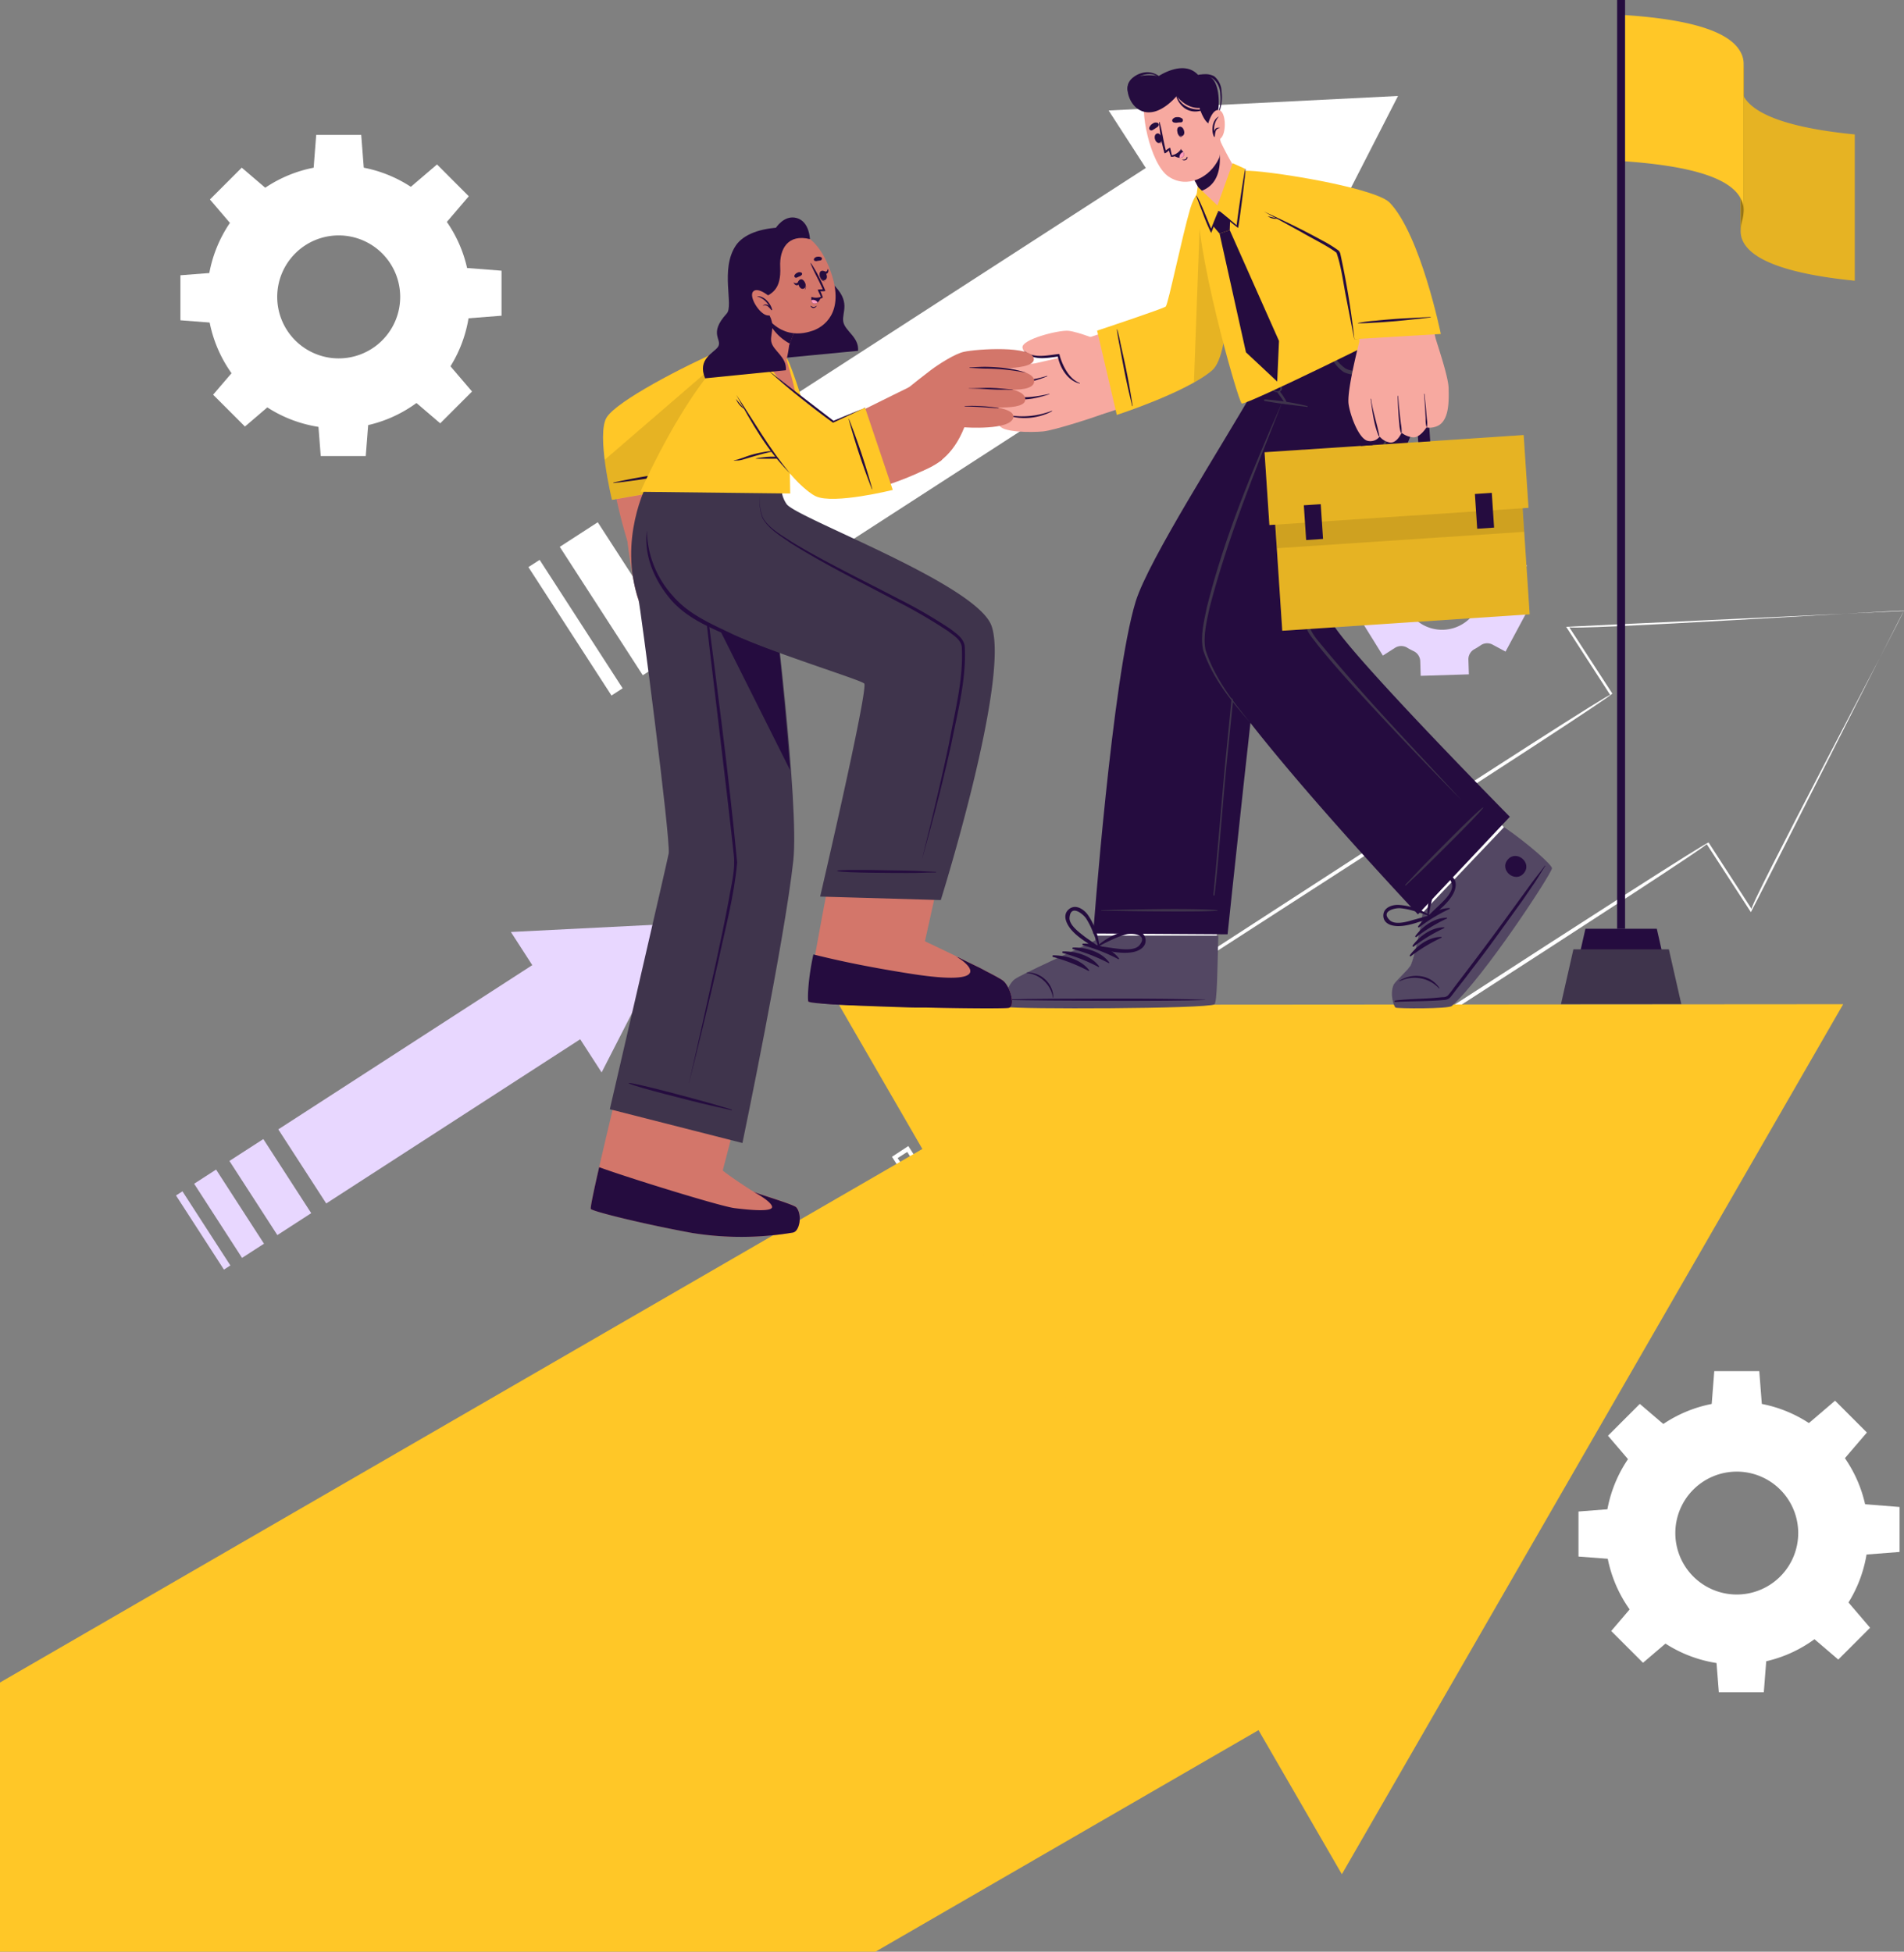 <svg xmlns="http://www.w3.org/2000/svg" viewBox="0 0 457.69 469.15"><rect x="0" y="0" width="457.69" height="469.15" fill="#808080" stroke="none"/><defs><style> .cls-1 { fill: #fff; } .cls-2 { fill: #e8d7ff; } .cls-3 { fill: #250c3f; } .cls-4 { fill: #3f344c; } .cls-5 { fill: #ffc727; } .cls-10, .cls-13, .cls-6 { opacity: 0.1; } .cls-7 { opacity: 0.4; } .cls-8 { fill: #f7a9a0; } .cls-9 { fill: #534763; } .cls-10, .cls-13 { isolation: isolate; } .cls-11 { fill: #ff9abb; } .cls-12 { fill: #d3766a; } .cls-13 { fill: #020100; } </style></defs><g id="Layer_2" data-name="Layer 2"><g id="Layer_1-2" data-name="Layer 1"><g><g id="freepik--background-complete--inject-41"><polygon class="cls-1" points="336.06 23.07 304.32 85.05 295.4 71.23 189.59 139.64 169.63 108.77 275.43 40.38 266.5 26.56 336.06 23.07"></polygon><polygon class="cls-1" points="129.72 134.58 149.67 165.45 146.99 167.19 127.02 136.32 129.72 134.58"></polygon><polygon class="cls-1" points="143.69 125.54 163.66 156.41 154.52 162.32 134.56 131.45 143.69 125.54"></polygon><polygon class="cls-1" points="163.39 112.81 183.35 143.68 169.24 152.81 149.28 121.93 163.39 112.81"></polygon><polygon class="cls-2" points="162.94 222.01 144.62 257.79 139.47 249.82 78.42 289.29 66.9 271.48 127.95 232 122.81 224.03 162.94 222.01"></polygon><polygon class="cls-2" points="63.3 273.81 74.81 291.62 66.67 296.89 55.15 279.07 63.3 273.81"></polygon><rect class="cls-2" x="51.92" y="281.15" width="6.28" height="21.22" transform="translate(-149.53 76.59) rotate(-32.87)"></rect><polygon class="cls-2" points="43.86 286.37 55.38 304.19 53.83 305.19 42.31 287.37 43.86 286.37"></polygon><path class="cls-1" d="M238.24,314.07c-7.15-10.67-17-25.32-23.83-36,.58-.39,3.36-2.2,3.94-2.58C225.12,286.05,235,301.4,241.44,312l.05.08h-.07L238.24,314Zm0,0,3.08-2.1v.13c-6.82-10-16.81-25.32-23.51-35.61l.69.15-3.13,2,.15-.67c6.66,10.31,16.16,25.51,22.75,36.1Z"></path><path class="cls-1" d="M457.69,146.79c-.52.66-36.39,71.91-36.81,72.48l-.25-.39-10.38-16c2-.25-122.79,79.58-122.3,79.63l-.4.26-.25-.4-23.16-35.83-.26-.4.4-.26c.09.33,123.61-80.38,122.8-78.82l-10.35-16-.25-.38c.4-.06,80.77-3.77,81.21-3.82Zm0,0c0-.25-81.89,5-80.51,3.92l10.39,16c.69.52-122.67,79.55-122.78,79.94l.14-.66,23.16,35.84-.65-.14c.41.07,123.09-80,123.29-79.15l10.35,16c-1.63,1,37-71.88,36.61-71.8Z"></path><path class="cls-1" d="M234.43,265.72c3.95,5.92,13.91,20.85,17.69,26.58l5.87,9,.25.38-.39.25-10.59,6.88-.42.28-.27-.43c-3.83-6-13.6-21.16-17.24-27l-5.69-9-.13-.19.19-.12,10.73-6.67Zm0,0-10.43,7,.06-.31,5.89,8.89c3.75,5.64,13.7,20.92,17.51,26.78l-.69-.15,10.58-6.83-.13.63-5.72-8.91c-3.62-5.72-13.35-21.24-17.07-27.17Z"></path><path class="cls-1" d="M257.28,251c7,10.54,16.77,25.11,23.54,35.59l.24.37-.37.24-16.35,10.64-.42.27-.27-.42-11.53-17.95c-3.91-6.05-7.73-12.16-11.6-18.24,4.24-2.66,12.52-7.86,16.76-10.5Zm0,0c-4,2.71-12.18,8.12-16.22,10.82l.09-.39c3.9,5.95,7.85,11.86,11.71,17.83l11.63,17.94-.69-.15,16.41-10.54-.13.61c-6.64-10.32-16.16-25.51-22.8-36.07Z"></path><path class="cls-2" d="M335.38,155.7a2.8,2.8,0,0,1,2.9,0c.24.15.49.29.74.42s.51.27.77.39a2.77,2.77,0,0,1,1.61,2.39l.11,3.56,11.58-.36-.11-3.56a2.77,2.77,0,0,1,1.46-2.5,15.69,15.69,0,0,0,1.47-.91,2.75,2.75,0,0,1,2.87-.18l3.13,1.68,5.48-10.22-3.13-1.68a2.76,2.76,0,0,1-1.44-2.5,14.12,14.12,0,0,0-.05-1.72,2.76,2.76,0,0,1,1.27-2.6l3-1.87-6-9.83-3,1.88a2.72,2.72,0,0,1-2.88,0c-.24-.15-.49-.29-.74-.42l-.76-.39a2.73,2.73,0,0,1-1.62-2.39l-.11-3.56-11.58.36.11,3.54a2.72,2.72,0,0,1-1.45,2.5,13.92,13.92,0,0,0-1.47.92,2.79,2.79,0,0,1-2.88.18l-3.21-1.68-5.48,10.22,3.13,1.68a2.75,2.75,0,0,1,1.44,2.5,14.28,14.28,0,0,0,.05,1.73,2.74,2.74,0,0,1-1.28,2.59l-3,1.87,6.11,9.85Zm2.91-18.29a9.49,9.49,0,1,1,3.88,12.85,9.5,9.5,0,0,1-3.88-12.85Z"></path><path class="cls-1" d="M385.87,368.52a31.62,31.62,0,1,0,31.62-31.62h0A31.64,31.64,0,0,0,385.87,368.52Zm16.85,0a14.77,14.77,0,1,1,14.77,14.77h0A14.77,14.77,0,0,1,402.72,368.52Z"></path><polygon class="cls-1" points="411.41 338.21 423.57 338.21 422.9 329.6 412.08 329.6 411.41 338.21"></polygon><polygon class="cls-1" points="434.56 342.31 443.15 350.91 448.77 344.35 441.12 336.7 434.56 342.31"></polygon><polygon class="cls-1" points="448.02 361.57 448.02 373.73 456.63 373.06 456.63 362.25 448.02 361.57"></polygon><polygon class="cls-1" points="443.93 384.72 435.33 393.32 441.89 398.93 449.54 391.28 443.93 384.72"></polygon><polygon class="cls-1" points="424.66 398.19 412.5 398.19 413.18 406.8 423.99 406.8 424.66 398.19"></polygon><polygon class="cls-1" points="401.52 394.09 392.92 385.49 387.31 392.06 394.95 399.7 401.52 394.09"></polygon><polygon class="cls-1" points="388.05 374.83 388.05 362.67 379.44 363.34 379.44 374.16 388.05 374.83"></polygon><polygon class="cls-1" points="392.14 351.68 400.74 343.08 394.18 337.47 386.53 345.12 392.14 351.68"></polygon><path class="cls-1" d="M49.79,71.35A31.63,31.63,0,1,0,81.43,39.73h0A31.65,31.65,0,0,0,49.79,71.35Zm16.85,0a14.78,14.78,0,1,1,14.78,14.8,14.78,14.78,0,0,1-14.78-14.8Z"></path><polygon class="cls-1" points="75.34 41.04 87.5 41.04 86.83 32.43 76.01 32.43 75.34 41.04"></polygon><polygon class="cls-1" points="98.48 45.14 107.08 53.74 112.69 47.18 105.05 39.53 98.48 45.14"></polygon><polygon class="cls-1" points="111.95 64.4 111.95 76.56 120.56 75.89 120.56 65.07 111.95 64.4"></polygon><polygon class="cls-1" points="107.86 87.55 99.26 96.15 105.82 101.76 113.47 94.11 107.86 87.55"></polygon><polygon class="cls-1" points="88.59 101.02 76.43 101.02 77.1 109.63 87.92 109.63 88.59 101.02"></polygon><polygon class="cls-1" points="65.44 96.92 56.85 88.32 51.23 94.88 58.88 102.53 65.44 96.92"></polygon><polygon class="cls-1" points="51.98 77.66 51.98 65.5 43.37 66.17 43.37 76.99 51.98 77.66"></polygon><polygon class="cls-1" points="56.07 54.51 64.67 45.91 58.11 40.3 50.46 47.95 56.07 54.51"></polygon></g><g id="freepik--Flag--inject-41"><rect class="cls-3" x="388.73" width="1.91" height="223.26"></rect><polygon class="cls-3" points="400.51 233.14 378.87 233.14 381.11 223.26 398.27 223.26 400.51 233.14"></polygon><polygon class="cls-4" points="404.17 241.42 375.22 241.42 378.22 228.2 401.17 228.2 404.17 241.42"></polygon><path class="cls-5" d="M418.43,55.49V20.34a5.56,5.56,0,0,0,.27,1.81,6.48,6.48,0,0,0,.94,1.76c3.08,4.15,11.87,7,26.21,8.41V67.48c-14.34-1.44-23.13-4.26-26.21-8.41a6.48,6.48,0,0,1-.94-1.76A5.62,5.62,0,0,1,418.43,55.49Z"></path><g class="cls-6"><path d="M418.43,55.49V20.34a5.56,5.56,0,0,0,.27,1.81,6.48,6.48,0,0,0,.94,1.76c3.08,4.15,11.87,7,26.21,8.41V67.48c-14.34-1.44-23.13-4.26-26.21-8.41a6.48,6.48,0,0,1-.94-1.76A5.62,5.62,0,0,1,418.43,55.49Z"></path></g><path class="cls-5" d="M419.16,50.5a10.39,10.39,0,0,1-.37,2.54,11.24,11.24,0,0,0-.36,2.45V20.34a11.24,11.24,0,0,1,.36-2.45,10.47,10.47,0,0,0,.37-2.55C419.15,25.89,419.16,40,419.16,50.5Z"></path><g class="cls-7"><path d="M419.16,50.5a10.39,10.39,0,0,1-.37,2.54,11.24,11.24,0,0,0-.36,2.45V20.34a11.24,11.24,0,0,1,.36-2.45,10.47,10.47,0,0,0,.37-2.55C419.15,25.89,419.16,40,419.16,50.5Z"></path></g><path class="cls-5" d="M419.14,15.34V50.5a5.93,5.93,0,0,0-.35-2,7.57,7.57,0,0,0-.94-1.72c-3.2-4.31-12.14-6.93-27.19-8V3.63c15,1,24,3.67,27.18,8a7,7,0,0,1,.94,1.71A5.7,5.7,0,0,1,419.14,15.34Z"></path></g><g id="freepik--Arrow--inject-41"><polygon class="cls-5" points="333.1 398.21 302.53 415.9 302.52 415.9 210.45 469.15 0 469.15 0 404.44 221.72 276.19 252.29 258.51 333.1 398.21"></polygon><polygon class="cls-5" points="322.56 450.53 443.07 241.39 201.69 241.56 322.56 450.53"></polygon></g><g id="freepik--character-2--inject-41"><path class="cls-8" d="M243.08,241.89c1.57.51,46.45.12,48.15-1,.65-.41,1-6.95,1.14-14.86,0-1.71,3.42-29.25,3.42-29.25l-30,.18-2.35,29.24s-17.12,7.83-18.86,9.24S241.51,241.38,243.08,241.89Z"></path><path class="cls-1" d="M292.92,220.77c-.32,2.82-.54,4.85-.55,5.27-.17,7.92-.49,14.45-1.14,14.87-1.7,1.1-46.58,1.49-48.15,1s-.23-5,1.51-6.43,18.84-9.24,18.84-9.24l.44-5.45Z"></path><path class="cls-9" d="M242.25,242.06c1.62.54,47.91.48,49.67-.64.67-.42.71-8.36.94-16.52H263.37l-.1,1.17c-4.1,2-17.89,8.16-19.42,9.37C242.06,236.87,240.64,241.53,242.25,242.06Z"></path><path class="cls-3" d="M242.91,240.21c7.76-.2,39.08-.28,46.76.11.06,0,.06.05,0,.05-7.68.37-39,.19-46.76,0C242.75,240.33,242.75,240.22,242.91,240.21Z"></path><path class="cls-3" d="M246.83,233.77a6.19,6.19,0,0,1,4.64,1.89,6,6,0,0,1,1.74,4.14s-.08,0-.09,0a7.18,7.18,0,0,0-6.29-5.93C246.77,233.86,246.76,233.77,246.83,233.77Z"></path><path class="cls-3" d="M260.36,226.83c3.1-.05,6.71,1,8.64,3.58.07.1-.07.2-.16.16a43,43,0,0,0-8.54-3.36.21.21,0,0,1-.1-.27A.21.21,0,0,1,260.36,226.83Z"></path><path class="cls-3" d="M258,227.77c3.11-.05,6.71,1,8.64,3.58.08.1-.06.2-.16.15a43.07,43.07,0,0,0-8.53-3.35.19.19,0,0,1-.16-.22.19.19,0,0,1,.21-.16Z"></path><path class="cls-3" d="M255.57,228.71c3.1-.05,6.7,1,8.64,3.58.07.09-.07.2-.16.15a42.92,42.92,0,0,0-8.54-3.35.19.19,0,0,1,.06-.38Z"></path><path class="cls-3" d="M253.17,229.64c3.1,0,6.71,1.05,8.64,3.58.08.1-.07.21-.16.16a43.07,43.07,0,0,0-8.53-3.35.2.2,0,0,1-.13-.25A.2.2,0,0,1,253.17,229.64Z"></path><path class="cls-3" d="M257.24,223.15c1.68,2.16,4.24,3.52,6.45,5a.39.39,0,0,0,.52-.14.49.49,0,0,0,0-.11c.05,0,.1,0,.1-.09a16.22,16.22,0,0,0-2.84-7.94c-1-1.35-2.95-2.62-4.52-1.31S256.26,221.84,257.24,223.15Zm-.14-2.57c.3-3.38,3.35-.79,4,.23a18.51,18.51,0,0,1,1.14,2.1,47.28,47.28,0,0,1,1.75,4.6c-1-.82-2.14-1.54-3.21-2.32-1.25-1-3.85-2.8-3.68-4.66Z"></path><path class="cls-3" d="M275.37,225.81c-.24-2-2.56-2.47-4.19-2.15a16.14,16.14,0,0,0-7.51,3.83.08.08,0,0,0,0,.11l0,0a.37.37,0,0,0,.12.52l.11.05c2.66.41,5.45,1.17,8.15.75C273.64,228.7,275.6,227.72,275.37,225.81Zm-7.3,2.17c-1.31-.17-2.61-.4-3.93-.52a49,49,0,0,1,4.44-2.14,18.08,18.08,0,0,1,2.26-.74c1.2-.28,5.19-.07,3.1,2.59-1.16,1.47-4.31,1-5.87.81Z"></path><path class="cls-3" d="M327.05,75.41s7.84,11.39,3.53,23.77c-7.37,21.13-26.08,44.92-26.66,47.64-1.35,6.41-8.83,77.77-8.83,77.77l-32.3-.2S267.34,163,273,144.59c3.11-10.05,20.86-37.61,28.52-51.06.69-1.2-.93-6.4-.93-6.4Z"></path><path class="cls-4" d="M264.74,218.79c5.21-.1,21-.54,27.91,0,.05,0,.05.1,0,.1-2.39.38-22.7.13-27.91,0a.07.07,0,0,1,0-.1Z"></path><path class="cls-4" d="M332.64,91c-2.24,3.61-4.61,7.14-6.9,10.72s-4.57,7.17-6.83,10.77q-6.75,10.81-13.18,21.8a67.11,67.11,0,0,0-5.3,10.63,65.08,65.08,0,0,0-2.92,11.42c-.66,3.9-1.08,7.83-1.47,11.76q-.63,6.28-1.25,12.56c-.85,8.57-2,22.77-2.81,31.33l-.3,3.16c0,.15.27.18.28,0,1-8.52,2-22.69,2.87-31.21l1.29-12.73c.4-4,.78-7.9,1.34-11.83a78.35,78.35,0,0,1,2.42-11.44,53.93,53.93,0,0,1,4.87-11.15c4.11-7.3,8.47-14.48,12.83-21.64S326.41,100.7,331,93.6c.57-.88,1.14-1.75,1.73-2.61C332.79,91,332.68,90.89,332.64,91Z"></path><path class="cls-8" d="M335.91,242c.64,0,11.84.55,12.8-.31,9.72-8.71,23.39-31.58,23.67-32.73.19-.72-10.09-9.19-10.15-9.24-1.06-1.17-19.69-20.78-19.69-20.78l-20,20.2L341.9,219l.33.34a72.11,72.11,0,0,1-2.84,12.4c-.28.82-3.89,4.36-4.13,5C334.42,239,335,242,335.91,242Z"></path><path class="cls-1" d="M335.91,242c.64,0,11.84.55,12.81-.32,9.71-8.7,23.38-31.57,23.66-32.73.19-.72-10.09-9.17-10.15-9.23a34.3,34.3,0,0,0-3.46-3.67L339.1,216.15l2.76,2.83.34.33a73.08,73.08,0,0,1-2.85,12.4c-.28.82-3.89,4.37-4.13,5C334.42,239,335,242,335.91,242Z"></path><path class="cls-9" d="M335.48,242.21c.36.25,12.69.34,13.51-.39,7.78-7,23.91-31.68,24.08-33.09.09-.73-5.42-5.72-11.51-9.91L342,219.37s-1.2,8.07-2.77,12.39c-.35,1-3.9,4.22-4.22,4.94C334.05,238.9,335,241.86,335.48,242.21Z"></path><path class="cls-3" d="M336.41,235.76a7.44,7.44,0,0,1,5.63-1,6.34,6.34,0,0,1,4,2.79s-.06.1-.09.06a8.09,8.09,0,0,0-9.52-1.73s-.06,0-.07,0,0-.06.05-.07Z"></path><path class="cls-3" d="M362.41,206.67c2.06-2.52,6,.68,3.91,3.21S360.34,209.15,362.41,206.67Z"></path><path class="cls-3" d="M340.88,222.68c1.73-2.34,4.58-4.39,7.56-4.39.12,0,.11.16,0,.2a39.71,39.71,0,0,0-7.33,4.45.19.19,0,0,1-.24-.12A.22.22,0,0,1,340.88,222.68Z"></path><path class="cls-3" d="M340.22,225c1.73-2.33,4.58-4.39,7.56-4.39.12,0,.11.16,0,.2a39.71,39.71,0,0,0-7.33,4.45.19.19,0,0,1-.24-.12A.22.22,0,0,1,340.22,225Z"></path><path class="cls-3" d="M339.56,227.3c1.73-2.33,4.58-4.39,7.56-4.39.12,0,.11.16,0,.21a39.66,39.66,0,0,0-7.33,4.44.19.19,0,0,1-.24-.12A.22.22,0,0,1,339.56,227.3Z"></path><path class="cls-3" d="M338.9,229.62c1.73-2.34,4.58-4.4,7.56-4.4.12,0,.11.17,0,.21a39.66,39.66,0,0,0-7.33,4.44.18.18,0,0,1-.24-.09A.18.18,0,0,1,338.9,229.62Z"></path><path class="cls-3" d="M335.38,240.52c3.38-.45,6.84-.37,10.24-.71l1.19-.11a1.85,1.85,0,0,0,1.2-.36,20.17,20.17,0,0,0,1.51-1.94l3.05-4q6.09-8,12-16.19c1.12-1.54,2.24-3.06,3.35-4.6s2.34-3,3.46-4.53a0,0,0,0,1,.07,0,0,0,0,0,1,0,.07h0c-.94,1.44-1.79,2.94-2.77,4.36s-1.94,2.86-2.94,4.27q-3,4.18-6,8.33t-6.17,8.22c-1,1.38-2.1,2.75-3.16,4.11-.51.66-1,1.33-1.54,2a2.07,2.07,0,0,1-1.56.92c-3.93.38-7.94.28-11.88.48a.16.16,0,1,1-.07-.31Z"></path><path class="cls-3" d="M336.08,222.62c2.62,0,5.15-1.09,7.61-1.84a.37.37,0,0,0,.19-.49.35.35,0,0,0-.05-.08.08.08,0,0,0,0-.1s0,0,0,0a15.54,15.54,0,0,0-7.63-2.59c-1.59-.07-3.71.66-3.67,2.61S334.56,222.61,336.08,222.62Zm-2-1.42c-2.35-2.23,1.4-3,2.57-2.88a17.21,17.21,0,0,1,2.24.39,44.07,44.07,0,0,1,4.49,1.41c-1.23.3-2.42.7-3.64,1-1.46.45-4.37,1.31-5.67.08Z"></path><path class="cls-3" d="M348.87,210.64c-1.67-1-3.37.46-4.1,1.87a15.63,15.63,0,0,0-1.58,7.9c0,.06.05.08.1.07a.35.35,0,0,0,.46.21.31.31,0,0,0,.1-.05c1.89-1.75,4.12-3.39,5.41-5.66C350,213.65,350.44,211.6,348.87,210.64Zm-2.7,6.76c-.91.89-1.85,1.72-2.72,2.64a45.43,45.43,0,0,1,1-4.6,17.52,17.52,0,0,1,.79-2.13c.5-1.07,3-3.94,3.78-.78.44,1.74-1.77,3.82-2.85,4.87Z"></path><path class="cls-3" d="M340.85,219.8l22.09-23.46s-42.72-43.28-43.05-47.52c-.3-3.75,22.22-45.91,22.65-55.44.26-5.68-5.11-15.27-10.61-20.14L300.62,87.15a21.87,21.87,0,0,0,8.13,8.56s-21.85,47.37-19.26,60.56C291.76,167.74,340.85,219.8,340.85,219.8Z"></path><path class="cls-4" d="M337.83,212.67c3.1-3.24,2.16-2.35,5.29-5.56,1.54-1.57,11.63-11.86,13.34-13,0,0,.1,0,.07.07-1.18,1.71-11.47,11.81-13,13.34-3.2,3.14-2.32,2.2-5.56,5.3a.11.11,0,0,1-.15,0A.12.12,0,0,1,337.83,212.67Z"></path><path class="cls-4" d="M304.09,96a61.47,61.47,0,0,1,10.18,1.61.11.11,0,0,1,.07.14.12.12,0,0,1-.07.07c-3.41-.44-6.85-.8-10.22-1.42a.2.2,0,1,1,0-.4Z"></path><path class="cls-4" d="M307.65,94.09a14.17,14.17,0,0,1,1.09,1.57,3.91,3.91,0,0,1,.64,1.37.12.12,0,0,1-.18.09,5.56,5.56,0,0,1-1-1.22c-.35-.49-.72-1-1.06-1.45a.32.32,0,0,1,.51-.36Z"></path><path class="cls-4" d="M300.9,85s.09-.11.12,0a45.4,45.4,0,0,0,2.2,5c.38.76,2.76,4.83,4.27,3.94.26-.15.31-.42.23-.78a5.08,5.08,0,0,0-.72-1.26q-.78-1.26-1.44-2.58a22.54,22.54,0,0,1-1.85-5.16s.09-.08.11,0A43,43,0,0,0,307,91c.63,1,1.94,2.51.59,3.18s-3.37-1.83-3.84-2.55A23.64,23.64,0,0,1,300.9,85Z"></path><path class="cls-4" d="M331.87,88.61c-.56-.2-1.33.16-1.9.26a18.23,18.23,0,0,1-2.21.25,20.18,20.18,0,0,1-2.2,0,4.68,4.68,0,0,1-2.11-.53,10.5,10.5,0,0,1-2.71-2.81,16.26,16.26,0,0,1-2.14-3.64c0-.08-.14,0-.11,0,.24.75.43,1.5.73,2.23a15.3,15.3,0,0,0,1.06,2,8.46,8.46,0,0,0,2.82,3.12,8.15,8.15,0,0,0,4.42.55,17.44,17.44,0,0,0,2.48-.36c.59-.13,1.58-.24,1.95-.76a.18.18,0,0,0,0-.25A.15.15,0,0,0,331.87,88.61Z"></path><path class="cls-4" d="M328.42,77.8a62.26,62.26,0,0,1,5.63,6.4c1.77,2.44,3.63,5,3.95,8.13a15.1,15.1,0,0,1-.85,3.69c-1.33,4.06-2.95,8-4.56,12-5.4,13.15-11.43,26-16.76,39.18a20.42,20.42,0,0,0-1.12,3.42,14.89,14.89,0,0,0,2.46,3.81c10.81,13.16,22.66,25.47,34.23,38-8-8.11-15.85-16.3-23.55-24.68-3.84-4.19-7.65-8.41-11.22-12.86-.91-1.31-2.26-2.57-2.62-4.24.93-4,2.89-7.74,4.4-11.56,6.12-14.38,13-28.46,18.34-43.13.38-1.31,1-2.68.82-4.06A12,12,0,0,0,336.18,88a49.45,49.45,0,0,0-7.76-10.1Z"></path><path class="cls-4" d="M308.14,96.9c-6.36,16.15-13,32.3-17.36,49.12-.69,3.29-1.64,6.83-1,10.16,2.08,6.59,6.45,12.3,10.81,17.59-4.61-5.19-9.13-10.74-11.36-17.44-.76-3.53.21-7,.9-10.46,4.23-16.91,11-33.06,18-49Z"></path><path class="cls-8" d="M293.86,50.4c1.09,7.15,1,34.21-2.65,37.38-4.06,3.57-21.95,10.71-26.58,11.86-2.81.71-6.53-17.28-3.2-18.4,4.12-1.39,16.91-5.61,19-7.12,1.12-.82,2.28-10.17,6.35-24.52C288.85,42.22,292.92,44.22,293.86,50.4Z"></path><path class="cls-8" d="M265.29,99.44c-1.86.77-11.85,4-14.49,4.26s-10.28.33-10.66-1.67S242,99.82,242,99.82s-3.23-.47-3.43-2.52S241.85,95,241.85,95s-3.29-.72-3.34-2.78S242,90.57,242,90.57s-3-.52-2.36-2.23c.81-2.07,6.3-.48,9.19-1,.66-.1,13.17-3.11,13.17-3.11Z"></path><path class="cls-3" d="M241.7,90.54c4,1.16,6,1,10-.18.07,0,.13.09,0,.12-3.79,1.48-6.22,2.08-10.1.26C241.44,90.65,241.51,90.49,241.7,90.54Z"></path><path class="cls-3" d="M241.53,94.94c4.3.84,6.44.65,10.68-.25.06,0,.09.08,0,.1-4.09,1.24-6.53,1.78-10.72.37A.11.11,0,1,1,241.53,94.94Z"></path><path class="cls-3" d="M242.21,99.77a19.88,19.88,0,0,0,10.58-1,.08.08,0,0,1,.11,0,.09.09,0,0,1-.05.11,14.11,14.11,0,0,1-10.64,1C242,99.83,241.94,99.73,242.21,99.77Z"></path><path class="cls-8" d="M264.45,81.9s-5.22-2.13-7.58-2.38-11.47,2.09-11.08,4.08c.51,2.58,6,2.28,8.72,1.77,0,0,1.16,6,5.17,6.61S264.45,81.9,264.45,81.9Z"></path><path class="cls-3" d="M246.16,84.27c2.16,2,5.64,1.13,8.29.83a.24.24,0,0,1,.27.2.14.14,0,0,1,0,.09c.66,2.47,2.3,5.76,4.83,6.68.07,0,.05.14,0,.12-2.85-.62-4.73-3.72-5.27-6.47-2.71.35-6.24,1.08-8.11-1.43C246.13,84.27,246.15,84.25,246.16,84.27Z"></path><path class="cls-5" d="M263.73,79.48l4.73,20.26S285.17,94.33,291.4,89c4.64-4,4.51-27.95,3.21-38s-6.56-7.45-8.5-.85S280.84,73,280.23,73.68C279.8,74.15,263.73,79.48,263.73,79.48Z"></path><path class="cls-3" d="M270.61,88.33c-.32-1.53-.64-3-1-4.58s-.61-3.07-1.05-4.56a.06.06,0,0,0-.08,0l0,0c.17,1.49.49,3,.76,4.47s.58,3.13.88,4.7c.59,3.1,1.3,6.17,2.05,9.23,0,.08.11,0,.1,0C271.78,94.48,271.25,91.4,270.61,88.33Z"></path><path class="cls-10" d="M291.4,89A27.19,27.19,0,0,1,287,91.9l1.71-46.49c2.27-2.23,5-1.29,5.93,5.6C295.91,61,296,85,291.4,89Z"></path><path class="cls-5" d="M298.51,97c1.35.3,38.71-18.1,38.74-18.45s-22-33-37.78-37.13c-4.55-1.18-10.55,2-11.27,6.15C286.52,57.36,297.67,96.8,298.51,97Z"></path><polygon class="cls-3" points="295.71 52.71 292.84 50.41 291.49 54.19 293.16 56.14 295.61 55.32 295.71 52.71"></polygon><polygon class="cls-3" points="295.61 55.32 307.45 81.96 307.02 91.72 299.51 84.69 293.16 56.14 295.61 55.32"></polygon><rect class="cls-5" x="306.93" y="112.13" width="59.6" height="37.56" transform="translate(-7.94 22.6) rotate(-3.8)"></rect><rect class="cls-10" x="306.93" y="112.13" width="59.6" height="37.56" transform="translate(-7.94 22.6) rotate(-3.8)"></rect><rect class="cls-10" x="306.27" y="112.14" width="59.6" height="17.69" transform="translate(-7.28 22.54) rotate(-3.8)"></rect><rect class="cls-5" x="304.49" y="106.63" width="62.42" height="17.53" transform="translate(-6.91 22.5) rotate(-3.8)"></rect><rect class="cls-10" x="304.49" y="106.63" width="62.42" height="17.53" transform="translate(-6.91 22.5) rotate(-3.8)"></rect><polygon class="cls-3" points="343.38 99.74 343.8 106.09 340.93 106.28 340.69 102.66 329.74 103.39 329.98 107 327.11 107.2 326.69 100.84 343.38 99.74"></polygon><rect class="cls-3" x="313.69" y="121.32" width="4.07" height="8.37" transform="translate(-7.62 21.2) rotate(-3.8)"></rect><rect class="cls-3" x="354.81" y="118.6" width="4.07" height="8.37" transform="translate(-7.35 23.92) rotate(-3.8)"></rect><path class="cls-8" d="M302.66,41.46c5.31.49,27.58,4.52,30.83,7.4C338.42,53.24,344.15,75.75,345,81c.38,2.27-17.4,4.7-18,2.31-.38-1.62-2.69-20.46-3.71-22s-15.69-9.51-23.8-13C291.81,44.89,291.4,40.44,302.66,41.46Z"></path><path class="cls-8" d="M328.65,105.94a2.8,2.8,0,0,0,3-1,4.12,4.12,0,0,0,2.45,1.43c1.71.23,2.82-2.34,2.82-2.34a5.19,5.19,0,0,0,2.82,1.1c1.66.05,3.15-2.38,3.15-2.38a4.52,4.52,0,0,0,3.11-.6c2.41-1.61,2.28-6,2.22-8.86S345.4,82.52,345,81l-18,.2s-3.35,12.69-2.81,16C324.59,99.92,326.56,105.25,328.65,105.94Z"></path><path class="cls-3" d="M331.4,104.79c-1.19-2.84-1.47-5.88-1.93-8.9a.06.06,0,0,1,.11,0c.41,3,1.42,5.89,2,8.87a.08.08,0,0,1-.08.1A.09.09,0,0,1,331.4,104.79Z"></path><path class="cls-3" d="M336.72,103.94a8.09,8.09,0,0,1-.35-2.07c-.08-.74-.14-1.48-.19-2.22-.1-1.49-.16-3-.19-4.46,0-.07.1-.09.11,0,.1,1.48.22,3,.39,4.44.08.74.17,1.47.26,2.21a9.17,9.17,0,0,1,.17,2.09.09.09,0,0,1-.09.1.09.09,0,0,1-.11-.09Z"></path><path class="cls-3" d="M342.92,102.65a5.7,5.7,0,0,1-.22-1.88c0-.67-.07-1.35-.1-2-.08-1.36-.16-2.71-.28-4.06a.05.05,0,1,1,.1,0c.13,1.38.29,2.75.41,4.12.06.68.11,1.35.17,2a5.17,5.17,0,0,1,0,1.84Z"></path><path class="cls-5" d="M325.57,81.52l20.78-1.24s-4.84-23.77-12.28-31.56c-3.07-3.21-23.73-6.84-32.27-7.57s-13.83,2.1-2.17,7.7,21.85,11,22.05,11.84S325.57,81.52,325.57,81.52Z"></path><path class="cls-3" d="M326.43,77.63a40.08,40.08,0,0,1,4.23-.54c1.47-.16,2.93-.28,4.4-.4s7.35-.41,8.82-.48c.06,0,.07.1,0,.1-1.47.17-7.27.81-8.71.92s-2.88.24-4.32.31-3,.22-4.42.15C326.41,77.69,326.39,77.63,326.43,77.63Z"></path><path class="cls-3" d="M326.87,81.44s-1.3.11-1.32.1c-.69-3.41-1.32-6.82-2-10.24s-1.12-7.24-2.28-10.55c-2.13-1.65-6-3.51-8.32-4.89l-9.12-5c4.74,2.15,9.43,4.43,14,6.94a30.67,30.67,0,0,1,3.94,2.43,1.58,1.58,0,0,1,.41.72,198.61,198.61,0,0,1,3.39,20.57l1.28-.07Z"></path><path class="cls-3" d="M307.18,52.54a3.15,3.15,0,0,1-2.43-.56C305.58,52.19,306.35,52.34,307.18,52.54Z"></path><path class="cls-8" d="M292.69,51c2.44-.44,4.84-5.23,5.14-8.63,0-.23-1.13-2.09-2.42-4.41-.77-1.41-1.61-3-2.26-4.51l-8.45,6.41a26.12,26.12,0,0,1,3.43,5.38,3.75,3.75,0,0,1,.2.65V46C288.68,47.28,290.33,51.46,292.69,51Z"></path><path class="cls-3" d="M292.68,33.84c.67,2.73,1.66,9.51-3.33,11.82a7,7,0,0,1-1,.37.21.21,0,0,1,0-.11,4.88,4.88,0,0,0-.2-.65,26.19,26.19,0,0,0-3.43-5.39Z"></path><path class="cls-8" d="M289.54,21.54c2.46,2.91,4.87,13.37,3.46,16.55-2.11,4.62-7.64,7.36-12.1,4.35s-7.2-16.6-5.38-19.71C278.16,18.15,285.9,17.23,289.54,21.54Z"></path><path class="cls-3" d="M283,31.39h.07c.16.7.47,1.48,1.16,1.54h0C283.43,33.15,283,32.08,283,31.39Z"></path><path class="cls-3" d="M283.42,30.49c1.1-.38,1.78,1.85.77,2.2S282.49,30.82,283.42,30.49Z"></path><path class="cls-3" d="M279,32.61v.08c.23.68.39,1.5-.17,1.93h0C279.57,34.31,279.35,33.22,279,32.61Z"></path><path class="cls-3" d="M278.18,32.08c-1.13.26-.53,2.51.52,2.27S279.13,31.86,278.18,32.08Z"></path><path class="cls-3" d="M283.92,29.42a5.06,5.06,0,0,0-.95.06,1.64,1.64,0,0,1-1-.13.53.53,0,0,1-.16-.59,1.24,1.24,0,0,1,1.09-.59,1.82,1.82,0,0,1,1.26.32.53.53,0,0,1,.07.75A.55.55,0,0,1,283.92,29.42Z"></path><path class="cls-3" d="M277,31.3a8.39,8.39,0,0,0,.81-.5c.31-.2.58-.32.74-.67a.49.49,0,0,0-.21-.57,1.21,1.21,0,0,0-1.23.14,1.79,1.79,0,0,0-.85,1,.53.53,0,0,0,.4.64A.57.57,0,0,0,277,31.3Z"></path><path class="cls-3" d="M285.34,37.7c-.12.22-.21.49-.46.59a2.12,2.12,0,0,1-.79.06h0a1,1,0,0,0,1,.1.73.73,0,0,0,.35-.77Z"></path><path class="cls-3" d="M284,35.86a2.44,2.44,0,0,1-1.24,1.53,3.12,3.12,0,0,1-.84.3.43.43,0,0,1-.16,0h-.16a.19.19,0,0,1-.19-.11h0a.09.09,0,0,1,0-.07h0v-.06a6.72,6.72,0,0,1-.41-1.3c-.16.16-1,.91-1.09.63a36.52,36.52,0,0,1-1.28-7.4c0-.08.11-.09.13,0,.64,2.23.88,4.56,1.49,6.8a4.53,4.53,0,0,1,1-.68c.09,0,.36,1.6.46,1.83h0a3.4,3.4,0,0,0,2.2-1.51S284,35.8,284,35.86Z"></path><path class="cls-3" d="M282.16,37.42a3,3,0,0,0,1.37.51,1.38,1.38,0,0,0,.77-.19c.49-.32.35-.82.12-1.22A3.53,3.53,0,0,0,284,36,3.73,3.73,0,0,1,282.16,37.42Z"></path><path class="cls-11" d="M283.53,37.93a1.38,1.38,0,0,0,.77-.19c.49-.32.35-.82.12-1.22A1.35,1.35,0,0,0,283.53,37.93Z"></path><path class="cls-3" d="M291.49,29.87c-1.83.5-3.14-3.93-3.14-3.93s-2.9.43-5.5-2.86c0,0-2.77,3.4-5.9,3.86-4.9.73-6.81-5.32-5.5-7.13,1.86-2.56,7.08-1.52,7.08-1.52s6-4.08,9.47-.28a3.57,3.57,0,0,1,4.29,2.32C293.6,23.51,292.85,29.5,291.49,29.87Z"></path><path class="cls-3" d="M289.17,26.23a6.34,6.34,0,0,1-4.09-.71,4.79,4.79,0,0,1-2.42-3.69c0-.08-.14-.06-.13,0A5.51,5.51,0,0,0,284.75,26a4.47,4.47,0,0,0,4.45.39C289.27,26.34,289.25,26.22,289.17,26.23Z"></path><path class="cls-3" d="M291.88,18.34a4.4,4.4,0,0,0-4.11,0c-.07,0,0,.16.05.12a4,4,0,0,1,4.05.7,5.05,5.05,0,0,1,1.49,3.56,10.16,10.16,0,0,1-1.89,7h0A10.08,10.08,0,0,0,293.64,22,4.9,4.9,0,0,0,291.88,18.34Z"></path><path class="cls-3" d="M278.79,18.45a4.78,4.78,0,0,0-3.2-1.08,5.69,5.69,0,0,0-3.7,1.69,3.21,3.21,0,0,0-.72,3.13,5.73,5.73,0,0,0,2.37,3h0a5.76,5.76,0,0,1-2-2.78,3,3,0,0,1,.81-3c1.61-1.48,4.43-2.29,6.32-.78a.11.11,0,1,0,.12-.18Z"></path><path class="cls-8" d="M290.27,30.3s.92-4.06,2.68-3.85,1.95,5.46.52,6.77a1.84,1.84,0,0,1-2.6.06l-.06-.06Z"></path><path class="cls-3" d="M293,28h0a4.66,4.66,0,0,0-1.13,3.61A1,1,0,0,1,293,30.7a.65.65,0,0,1,.2,0v.08a1.13,1.13,0,0,0-1,.84,5.08,5.08,0,0,0-.17,1.16.12.12,0,0,1-.24,0h0C291.1,31.35,291.41,28.76,293,28Z"></path><path class="cls-5" d="M287.89,44.87l4.76,4.52,3.66-10.16,3,1.35s-1.62,14.21-1.89,13.73L293,50.59l-1.77,4.83L287.63,47Z"></path><path class="cls-3" d="M289.17,51.34c-.54-1.42-1.13-2.83-1.6-4.27a0,0,0,0,1,.07,0l0,0c.88,1.2,2.92,6.62,3.5,7.88h0c.07-.21,1.71-4.32,1.76-4.29.84.53,4.11,3.23,4.37,3.5.25-2.26,1.57-11.3,2.06-13.54a.06.06,0,0,1,.08,0l0,0c-.09,2.29-1.7,14.16-1.79,14.17a60.86,60.86,0,0,1-4.7-3.94A38.88,38.88,0,0,1,291.14,56,48.18,48.18,0,0,1,289.17,51.34Z"></path></g><g id="freepik--character-1--inject-41"><path class="cls-12" d="M175.74,83.28c-15.29,6.35-29,14.1-29.59,19-.84,7,3.22,25.15,6.58,33.22,1,2.37,19.27-5.68,18.22-8.22-1.27-3.06-7.52-21-7.55-21.29-.07-.71,13.41-13.31,16.92-16.36C186.75,84,183.41,80.09,175.74,83.28Z"></path><path class="cls-12" d="M150.79,129.7c.14,2.13,1.65,11.84,2.67,14.45s4.52,9.89,6.6,9.31,1.22-2.8,1.22-2.8,2,2.85,4,2.07.6-4.18.6-4.18,2.23,2.78,4.2,1.86,0-4.1,0-4.1,1.92,2.63,3.23,1.19c1.57-1.73-2.51-6.19-3.43-9.15-.2-.67-3.23-13.94-3.23-13.94Z"></path><path class="cls-3" d="M170.21,146.59c-3-3.28-3.74-5.24-4.51-9.54,0-.09-.15-.09-.14,0,.37,4.29.95,6.87,4.5,9.69C170.23,146.88,170.35,146.74,170.21,146.59Z"></path><path class="cls-3" d="M166.12,148.81c-2.81-3.68-3.64-5.79-4.78-10.24,0-.06-.12,0-.11,0,.75,4.46,1.39,7,4.68,10.33C166.06,149.07,166.25,149,166.12,148.81Z"></path><path class="cls-3" d="M161.23,150.44a21,21,0,0,1-4-10.5.1.1,0,0,0-.11-.06.09.09,0,0,0-.06.06,14.93,14.93,0,0,0,4.07,10.55C161.29,150.71,161.39,150.67,161.23,150.44Z"></path><path class="cls-12" d="M166.7,121.66a54.24,54.24,0,0,1,6.07,5.26c1.63,1.9,5.09,11.22,3.12,12.09-2.55,1.11-5.6-3.88-6.78-6.52,0,0-5.89,2.57-8.86-.53S166.7,121.66,166.7,121.66Z"></path><path class="cls-3" d="M175.09,139.08c-3.05-.66-4.38-4.22-5.71-6.7a.26.26,0,0,0-.35-.12l-.07.05c-2.54.92-6.39,1.47-8.71-.18-.07,0-.15,0-.09.1,2.26,2.11,6.08,1.87,8.8.69,1.33,2.56,2.81,6.08,6.12,6.19C175.1,139.15,175.11,139.09,175.09,139.08Z"></path><path class="cls-5" d="M167,116.64l-19.89,3.51s-3.86-15.93-1.23-19.89,17.73-11.86,28.7-16.7c9.14-4,13,.21,5.69,7.12-8.85,8.37-16.55,15.09-16.5,15.42S167,116.64,167,116.64Z"></path><path class="cls-3" d="M165,113.26a.06.06,0,0,0,0-.12A162.56,162.56,0,0,0,147.46,116c-.06,0,0,.12,0,.11A162.53,162.53,0,0,0,165,113.26Z"></path><path class="cls-13" d="M163.78,106c.05.33,3.2,10.6,3.2,10.6l-19.87,3.51s-1.13-4.67-1.75-9.58l32.77-28.26c6.46-1.53,8.4,2.44,2.14,8.36C171.45,99,163.78,105.67,163.78,106Z"></path><path class="cls-12" d="M190.6,296.28a74.13,74.13,0,0,1-24.24.09c-11.21-2.05-23.6-5.08-24.34-5.75-.58-.47,10-43.47,10-43.47l29.15,5.76-7.32,28-.1.49s2.29,1.83,7.17,4.92c.88.55,9.9,3.15,10.54,3.87C192.9,291.9,192.25,296,190.6,296.28Z"></path><path class="cls-3" d="M190.6,296.28a74.41,74.41,0,0,1-24.24.1c-11.21-2.05-23.61-5.08-24.33-5.76-.19-.16.69-4.34,2-10.05,7.16,2.61,29.26,9.45,32.54,9.84,3.77.47,9.46,1,9-.44-.38-1.25-3.69-3.09-4.51-3.52,1.55.69,9.75,3.08,10.35,3.77C192.89,291.9,192.25,296,190.6,296.28Z"></path><path class="cls-4" d="M187.8,116.84s2.12,20.2-2.1,24.75c0,0,6.47,51.7,5,65.26-2.09,19.24-12.23,67.91-12.23,67.91l-31.88-8.12s14-60.37,14.16-61.52c.43-3.82-6.87-59.78-7.25-60.91-4.95-14.52,2-27.76,2-27.76Z"></path><path class="cls-3" d="M175.89,266.72c-4.18-1.21-3-.94-7.15-2.08-2.06-.57-15.55-4.24-17.58-4.32,0,0-.07.09,0,.11,1.81.92,15.39,4.28,17.45,4.79,4.23,1,3,.68,7.27,1.66C175.93,266.9,176,266.74,175.89,266.72Z"></path><path class="cls-3" d="M165.62,260.32c2.25-9.72,4.41-19.46,6.54-29.2,1.06-4.88,2.08-9.76,3-14.65.59-3.65,1.66-7.31,1.23-11-1.77-16.45-5.57-47-7.38-63-4.23-7-2.39-15.84-.09-23.19-2.09,7.3-3.71,16.09.49,22.92,2.8,21.67,5.72,43.38,7.79,65.14-.72,8.11-2.9,16-4.58,23.94-2.2,9.73-4.59,19.42-7,29.1Z"></path><path class="cls-3" d="M189.94,185.15l-34.41-68.7,32.27.39s2.12,20.2-2.1,24.75C185.7,141.59,188.42,165,189.94,185.15Z"></path><path class="cls-12" d="M242.57,242.25c-1.58.5-46.58-.4-48.27-1.52-.65-.42,6.85-39,6.85-39l26.57.21-5.38,24.33s17.07,8,18.8,9.48S244.15,241.76,242.57,242.25Z"></path><path class="cls-3" d="M242.57,242.25c-.69.22-9.77.17-19.87-.05l-2,0c-1.72,0-3.46-.08-5.19-.13l-2-.07h0l-2-.07-3-.11-1.85-.07h0l-1.77-.08h0c-.87,0-1.69-.07-2.48-.12l-1.56-.08c-1,0-1.87-.11-2.66-.18a9.41,9.41,0,0,1-1.12-.09c-.86-.07-1.55-.15-2-.23a2.8,2.8,0,0,1-.74-.2c-.23-.15-.19-5,1.19-11.34,4.34,1.07,11.41,2.76,23.54,4.66,19.95,3.11,14.06-2.33,10.69-4.2l-.1-.05.63.3.11,0,1.15.57,1.26.62,2.06,1c.66.32,1.32.65,1.93,1l1.05.54c.17.08.33.18.49.26l.64.34c.45.24.84.46,1.18.66a1.71,1.71,0,0,1,.23.13,6,6,0,0,1,.79.52C242.85,237.21,244.15,241.76,242.57,242.25Z"></path><path class="cls-4" d="M226.15,216.36l-29-.84s11.34-48.67,10.63-51.16c-.28-1-34.9-11.08-44.33-18.26-11.46-8.74-7.88-29.65-7.88-29.65l32.26.39a7.1,7.1,0,0,0,1.27,4.35c2.44,3.38,45.56,19.16,49.23,29.21C242.9,163,226.15,216.36,226.15,216.36Z"></path><path class="cls-3" d="M155.49,127.57a24,24,0,0,0,6.34,15.77c3.79,4.42,9.38,6.74,14.54,9.23,3.56,1.59,7.18,3.05,10.84,4.43a97,97,0,0,1-11.12-3.77c-5.37-2.32-11.16-4.68-15-9.29s-6.31-10.37-5.61-16.37Z"></path><path class="cls-3" d="M182.69,119.22a11.19,11.19,0,0,0,.73,5.31c1.58,2.57,4.4,4.07,6.86,5.7,7.11,4.38,18,9.7,25.54,13.64a119.13,119.13,0,0,1,12.58,7.28c1.41,1.09,3.34,2.3,3.51,4.29.41,7.9-1.72,15.69-3.23,23.38-2.09,9.44-4.53,18.79-7.16,28.08,2.38-9.35,4.62-18.75,6.61-28.2,1.38-7.63,3.5-15.37,3.07-23.15-.2-1.81-1.91-2.74-3.23-3.79a125.08,125.08,0,0,0-12.47-7.27c-8.53-4.54-17.24-8.77-25.42-13.94-2.43-1.71-5.25-3.3-6.78-6a11.12,11.12,0,0,1-.61-5.36Z"></path><path class="cls-3" d="M225,209.58c-4-.16-2.88-.2-6.92-.3-2,0-15-.37-16.81,0v.12c1.84.45,14.83.45,16.81.45,4,0,2.88-.07,6.92-.14C225,209.75,225.05,209.59,225,209.58Z"></path><path class="cls-3" d="M193.73,58.68c-3.85,5.75-.1,10-1.85,11.89-4.58,5-1,6.28-2.13,8-1,1.45-5.15,2.94-3.16,7.65l19.67-1.89c.28-3.29-3.13-4.71-3.55-7s2.07-4.8-2.73-9.26C196.87,65.25,195.58,55.92,193.73,58.68Z"></path><path class="cls-5" d="M189.82,110.89l.13,7.74-36-.41s11.48-26.15,22.78-34.71c6.42-4.87,10.47-1.27,12.78,3.31.59,1.15,4.79,12.25,4.74,16.89A8.63,8.63,0,0,1,189.82,110.89Z"></path><path class="cls-3" d="M185.55,108.4a27.72,27.72,0,0,0-4.61.85c-.75.21-1.49.46-2.22.74l-1.11.37a4,4,0,0,1-1.19.25v.07a7.36,7.36,0,0,0,1.15,0,6.82,6.82,0,0,0,1.09-.23c.76-.21,1.51-.46,2.28-.67,1.53-.45,3.07-.89,4.63-1.2C185.64,108.53,185.62,108.39,185.55,108.4Z"></path><path class="cls-3" d="M189.38,110a31,31,0,0,0-3.85-.22,17.69,17.69,0,0,0-1.92.13l-.92.11a9.23,9.23,0,0,0-1,.19v.06h2c.64,0,1.28,0,1.92,0,1.29,0,2.56-.07,3.85-.07C189.45,110.08,189.44,110,189.38,110Z"></path><path class="cls-12" d="M181.91,82.64c.07.73,2.8,5.73,6,6C189,88.73,189.7,83,189.7,83l.15-.41L192,76.87l-6.34-5.38-.93-.72s-.47,1.6-1,3.61l-.09.29a1.92,1.92,0,0,1-.09.32l-.27.91c-.06.23-.12.46-.18.71s-.12.48-.19.73A38,38,0,0,0,181.91,82.64Z"></path><path class="cls-3" d="M183.69,74.39a12.22,12.22,0,0,0,6.19,8.22L192,76.88l-6.34-5.38-.93-.72S184.26,72.38,183.69,74.39Z"></path><path class="cls-12" d="M181.91,82.64c0,1.73,8.34,13,9.29,12.73.52-.12-2.11-8.92-2.11-8.92Z"></path><path class="cls-12" d="M176.27,91.44c7.6,15.46,16,27.44,21.28,28,7,.81,22.7-4.63,28.69-8.73,2.12-1.45-4.8-19-7.27-17.85-3,1.43-18.33,9.11-18.66,9.16-.71.1-14.06-10.77-17.63-13.88C176.72,83,172.89,84.58,176.27,91.44Z"></path><path class="cls-12" d="M214.41,96.44s5.54-4.6,9.3-7.44c2.1-1.58,5.95-4,8-4.43,3.1-.69,16.52-1.57,16.81,1.68.25,2.94-11.37,2.23-11.37,2.23s11.79-.32,11.45,3.28-13.37,1-13.37,1,12.12-.06,11.18,3.59c-.71,2.77-12.64,1.12-12.64,1.12s10.43,0,9.82,2.9c-.67,3.17-11.78,2.35-11.78,2.35-2.77,7-7,9.25-10.15,10.47C220.91,113.54,214.41,96.44,214.41,96.44Z"></path><path class="cls-3" d="M233.08,88.33c1.39-.08,2.79-.18,4.17-.15s2.78.12,4.15.28a24.7,24.7,0,0,1,5.3,1.15,52,52,0,0,0-9.47-1c-1.38,0-2.77-.14-4.15-.17C233,88.38,233.05,88.34,233.08,88.33Z"></path><path class="cls-3" d="M232.86,93.34c1.78,0,3.53-.14,5.31-.1s3.43.24,5.19.4c.14,0,.09.09-.05.08-1.76-.09-3.4,0-5.16-.12s-3.53-.21-5.29-.22C232.83,93.38,232.84,93.34,232.86,93.34Z"></path><path class="cls-3" d="M231.9,97.6a39.39,39.39,0,0,1,8.12.48c.14,0,.06.1-.08.09-2.69-.21-4.81-.4-8-.47C231.86,97.69,231.85,97.61,231.9,97.6Z"></path><path class="cls-5" d="M207.94,98l6.67,19.77s-14.17,3.53-18.49,1.53-14-14-19-24.93-1.13-12.6,8.13-4.68,14.75,11.77,15.07,11.67S207.94,98,207.94,98Z"></path><path class="cls-3" d="M204.08,100.74a.06.06,0,0,0-.08,0l0,0a163.83,163.83,0,0,0,5.6,16.85.06.06,0,0,0,.08,0l0,0A163,163,0,0,0,204.08,100.74Z"></path><path class="cls-3" d="M207.94,98c-1.88.91-5.67,2.69-7.57,3.55-.13.07-.09.07-.21,0a190.82,190.82,0,0,1-16-12.94c1.33,1.09,2.7,2.12,4.05,3.18,2.57,2,9.56,7.37,12.23,9.42h-.21c1.92-.82,5.8-2.4,7.74-3.17Z"></path><path class="cls-3" d="M177,94.93c4.18,6.26,8.07,13.14,12.94,18.88C184.5,108.43,180.64,101.6,177,94.93Z"></path><path class="cls-3" d="M176.91,95.9c.67.83,1.34,1.59,2,2.42A5,5,0,0,1,176.91,95.9Z"></path><path class="cls-12" d="M199.68,65.28c3.61,10.09-2,13.39-4.2,14.17-2,.7-8.79,2.85-13.43-6.81S181,58.15,185.4,56.26,196.07,55.15,199.68,65.28Z"></path><path class="cls-3" d="M197.32,62.58a5.84,5.84,0,0,1-.73.11,1.13,1.13,0,0,1-.77,0,.38.38,0,0,1-.16-.44,1,1,0,0,1,.8-.53,1.45,1.45,0,0,1,1,.16.41.41,0,0,1,0,.58A.44.44,0,0,1,197.32,62.58Z"></path><path class="cls-3" d="M191.46,66.75c.24-.08.45-.2.68-.3a1.21,1.21,0,0,0,.63-.44.37.37,0,0,0-.09-.45,1,1,0,0,0-1,0,1.36,1.36,0,0,0-.68.59.42.42,0,0,0,.15.56A.43.43,0,0,0,191.46,66.75Z"></path><path class="cls-3" d="M193.33,67.66v.08c.29.67.51,1.49,0,2h0C194,69.33,193.71,68.25,193.33,67.66Z"></path><path class="cls-3" d="M192.44,67.15c-1.12.35-.34,2.58.7,2.25S193.38,66.9,192.44,67.15Z"></path><path class="cls-3" d="M192.05,67.47c-.15.19-.27.48-.49.58a.87.87,0,0,1-.81-.2h0c.15.43.47.81.94.71a.87.87,0,0,0,.56-1C192.22,67.48,192.11,67.39,192.05,67.47Z"></path><path class="cls-3" d="M197,66.09h.07c.21.69.58,1.46,1.28,1.47h0C197.59,67.81,197.12,66.79,197,66.09Z"></path><path class="cls-3" d="M197.4,65.15c1.08-.46,1.93,1.73.92,2.16S196.49,65.55,197.4,65.15Z"></path><path class="cls-3" d="M197.91,65.15c.22,0,.47.19.68.13s.34-.39.4-.68h0a.88.88,0,0,1-.16,1.14c-.34.21-.75,0-1-.42C197.81,65.25,197.82,65.15,197.91,65.15Z"></path><path class="cls-3" d="M194.94,73.53a1.27,1.27,0,0,0,.7.28,2,2,0,0,0,.72-.36h0a1,1,0,0,1-.81.6.78.78,0,0,1-.71-.51S194.91,73.51,194.94,73.53Z"></path><path class="cls-3" d="M197.21,70a15.49,15.49,0,0,1,.59,1.5.8.8,0,0,1-.26.16h0a2.43,2.43,0,0,1-2.53-.22,0,0,0,0,1,0-.07,0,0,0,0,1,0,0,3.68,3.68,0,0,0,2.32,0c0-.15-.82-1.7-.75-1.73a4.41,4.41,0,0,1,1.2-.07c-.87-2.12-2.08-4.08-2.91-6.21a.06.06,0,0,1,0-.09.06.06,0,0,1,.08,0,37.18,37.18,0,0,1,3.42,6.56C198.56,70.09,197.44,70,197.21,70Z"></path><path class="cls-3" d="M197.31,71.51a2.77,2.77,0,0,1-.76,1.19,1.2,1.2,0,0,1-.7.3c-.56,0-.75-.42-.8-.86a2.73,2.73,0,0,1,0-.7A3.64,3.64,0,0,0,197.31,71.51Z"></path><path class="cls-11" d="M196.55,72.7a1.2,1.2,0,0,1-.7.3c-.56,0-.75-.42-.8-.86A1.3,1.3,0,0,1,196.55,72.7Z"></path><path class="cls-3" d="M188,54.67c-5.16.14-9.32,1.65-11.14,4.38-3.8,5.69-.44,14.43-2.17,16.32-4.51,4.93-.94,6.2-2.09,8-.94,1.44-5.08,2.92-3.1,7.57L188.92,89c.27-3.24-3.1-4.64-3.52-6.88s2-4.74-2.71-9.14C179.58,70.15,188,54.67,188,54.67Z"></path><path class="cls-3" d="M181,72.15c1.22-.22,4.06-.77,5.43-2.69.76-1,1.25-2.64,1.12-5.22-.23-4.5,1.93-8.06,7.14-6.76,0,0-.09-4.21-3.17-5.07s-5.1,2.49-5.1,2.49-6.06,1-8,6.26S181,72.15,181,72.15Z"></path><path class="cls-12" d="M185.42,71.66s-3-2.78-4.3-1.65,1.42,5.51,3.3,5.79a1.82,1.82,0,0,0,2.16-1.4v-.06Z"></path><path class="cls-3" d="M181.94,71.24h0a4.63,4.63,0,0,1,2.91,2.31,1,1,0,0,0-1.41-.11l-.11.11h0a1.12,1.12,0,0,1,1.28.13,5.77,5.77,0,0,1,.79.85c.08.1.26,0,.19-.12h0C185.32,73,183.64,71,181.94,71.24Z"></path></g></g></g></g></svg>